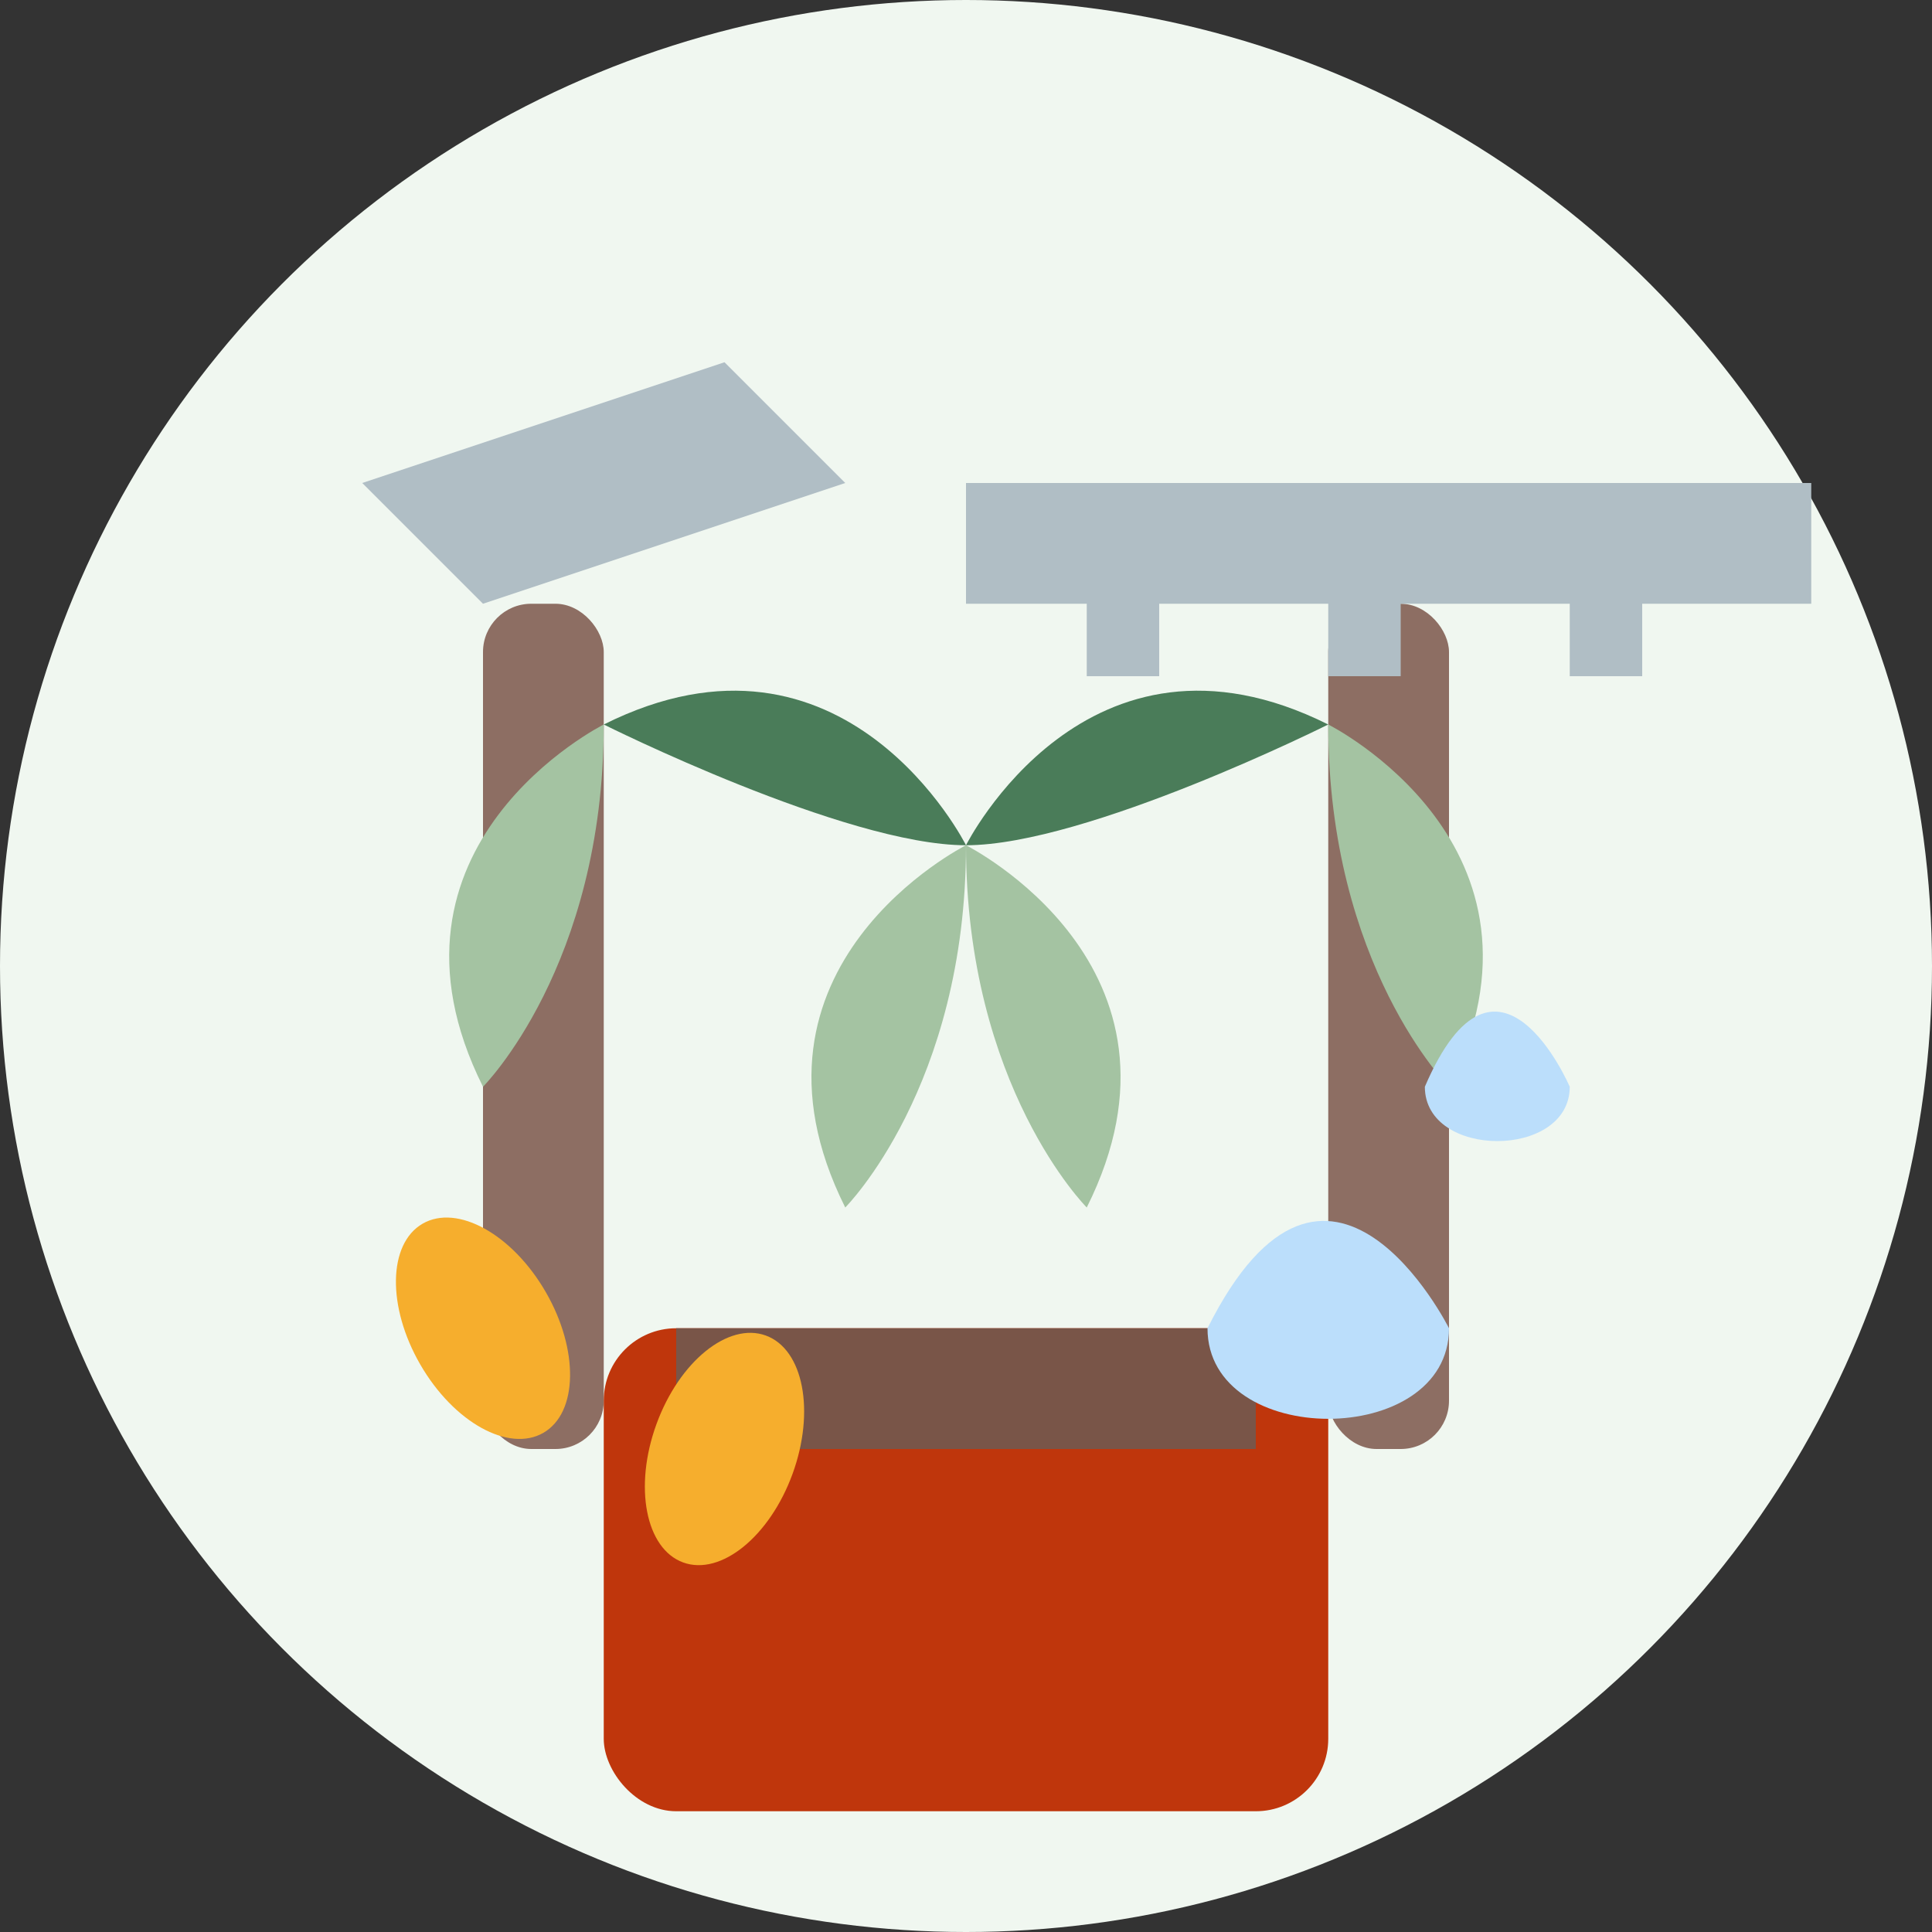<svg xmlns="http://www.w3.org/2000/svg" width="80" height="80" viewBox="0 0 80 80">
  <rect x="0" y="0" width="80" height="80" fill="#333333" stroke="none"/>
  <style>
    .bg-circle { fill: #f0f7f0; }
    .tool-handle { fill: #8d6e63; }
    .tool-metal { fill: #b0bec5; }
    .plant { fill: #4a7c59; }
    .leaf { fill: #a4c3a2; }
    .pot { fill: #bf360c; }
    .soil { fill: #795548; }
    .seed { fill: #f6ae2d; }
    .water { fill: #bbdefb; }
  </style>
  
  <!-- Background Circle -->
  <circle class="bg-circle" cx="40" cy="40" r="40" />
  
  <!-- Garden Service Icon -->
  <g id="garden-tools">
    <!-- Shovel -->
    <rect class="tool-handle" x="20" y="25" width="5" height="35" rx="2" />
    <path class="tool-metal" d="M20,25 L15,20 L30,15 L35,20 Z" />
    
    <!-- Rake -->
    <rect class="tool-handle" x="55" y="25" width="5" height="35" rx="2" />
    <path class="tool-metal" d="M40,25 L75,25 L75,20 L40,20 Z" />
    <rect class="tool-metal" x="45" y="20" width="3" height="8" />
    <rect class="tool-metal" x="55" y="20" width="3" height="8" />
    <rect class="tool-metal" x="65" y="20" width="3" height="8" />
  </g>
  
  <!-- Plant -->
  <g id="plant" transform="translate(40, 50)">
    <rect class="pot" x="-15" y="5" width="30" height="20" rx="3" />
    <rect class="soil" x="-12" y="5" width="24" height="5" />
    <path class="plant" d="M0,5 C0,5 0,-15 0,-15 C0,-15 -5,-25 -15,-20 C-15,-20 -5,-15 0,-15" />
    <path class="plant" d="M0,5 C0,5 0,-15 0,-15 C0,-15 5,-25 15,-20 C15,-20 5,-15 0,-15" />
    <path class="leaf" d="M-15,-20 C-15,-20 -25,-15 -20,-5 C-20,-5 -15,-10 -15,-20" />
    <path class="leaf" d="M15,-20 C15,-20 25,-15 20,-5 C20,-5 15,-10 15,-20" />
    <path class="leaf" d="M0,-15 C0,-15 -10,-10 -5,0 C-5,0 0,-5 0,-15" />
    <path class="leaf" d="M0,-15 C0,-15 10,-10 5,0 C5,0 0,-5 0,-15" />
  </g>
  
  <!-- Seeds and Water Drops (representing planting and care) -->
  <g id="seeds-water">
    <ellipse class="seed" cx="20" cy="55" rx="3" ry="5" transform="rotate(-30 20 55)" />
    <ellipse class="seed" cx="30" cy="60" rx="3" ry="5" transform="rotate(20 30 60)" />
    <path class="water" d="M60,55 C60,55 55,45 50,55 C50,60 60,60 60,55 Z" />
    <path class="water" d="M65,45 C65,45 62,38 59,45 C59,48 65,48 65,45 Z" />
  </g>
</svg>
